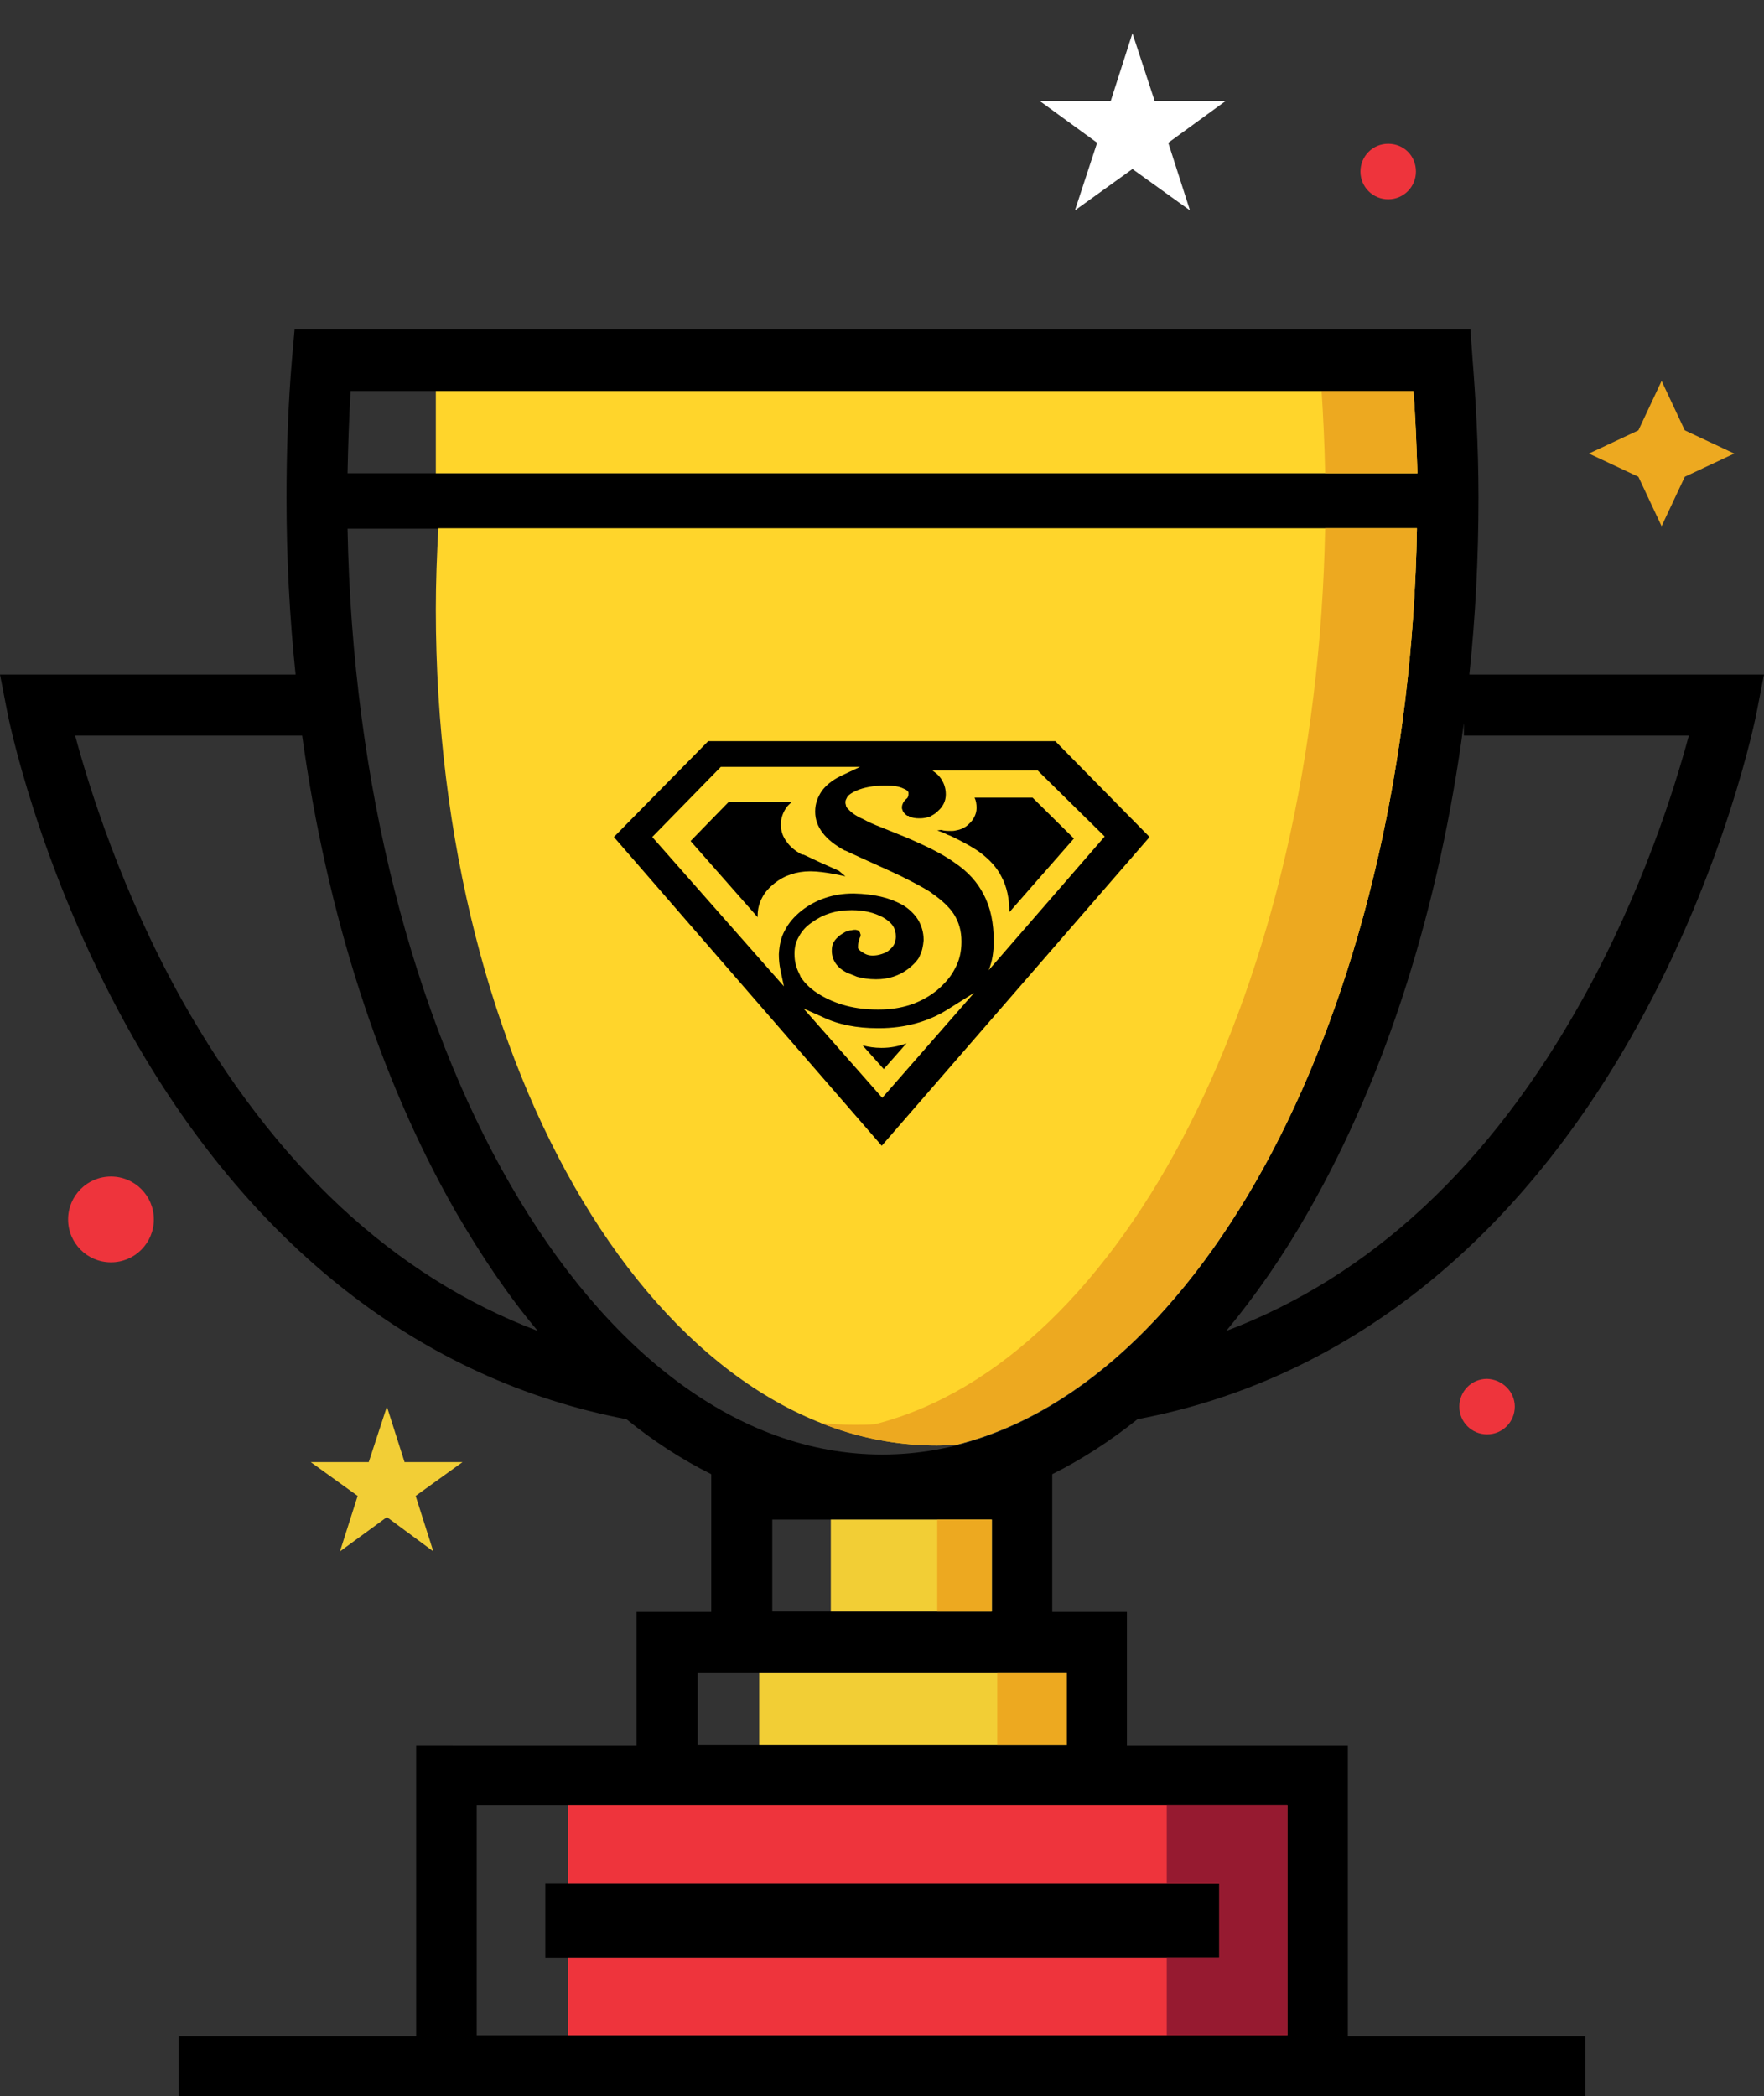 <?xml version="1.0" encoding="utf-8"?>
<!-- Generator: Adobe Illustrator 27.0.0, SVG Export Plug-In . SVG Version: 6.00 Build 0)  -->
<svg version="1.1" baseProfile="tiny" id="Layer_1" xmlns="http://www.w3.org/2000/svg" xmlns:xlink="http://www.w3.org/1999/xlink"
	 x="0px" y="0px" viewBox="0 0 349.7 415.5" overflow="visible" xml:space="preserve">
<rect x="0" y="0" width="349.7" height="415.5" fill="#333333" stroke="none"/>
<path d="M291.3,133.6c1.2-11.4,1.8-23.1,1.8-35c0-10.3-0.6-20.2-1.2-27.7l-0.4-5.6H58.4L57.9,71c-0.8,9.3-1.1,18.6-1.1,27.7
	c0,11.8,0.6,23.5,1.8,35H0l1.4,7.2c0.2,1.2,6.1,30.7,23.9,62.8c23.9,43,58.1,69.8,98.9,77.6c5.4,4.4,11,8,16.8,10.9v27.3h-14.8v26.4
	H82.5v57.7H35.4v12.1h278.9v-12.1h-47.1v-57.7h-43.8v-26.4h-14.8v-27.3c5.8-2.9,11.4-6.5,16.9-10.9c40.8-7.7,75-34.6,98.9-77.6
	c17.8-32.1,23.7-61.6,23.9-62.8l1.4-7.2H291.3z M69.5,77.5h210.7c0.3,4.9,0.6,10.5,0.7,16.3H68.9C69,88.4,69.2,82.9,69.5,77.5z
	 M36,198.1c-11.9-21.4-18.3-41.9-21.1-52.3h45c4.9,35.4,15.3,67.9,30.4,94.3c5.1,8.8,10.5,16.8,16.3,23.7
	C78.1,253,54.4,230.9,36,198.1z M255.2,357.8v45.6H94.5v-45.6H255.2z M211.5,331.5v14.3h-73.2v-14.3H211.5z M153.1,319.4v-18.2h43.6
	v18.2H153.1z M174.9,288.3c-57.3,0-104.1-81.7-106-183.5h212C279.1,206.5,232.2,288.3,174.9,288.3z M313.7,198.1
	c-18.3,32.9-42,54.9-70.6,65.7c5.8-7,11.3-14.9,16.3-23.7c15.5-27.1,26-60.5,30.8-96.8v2.5h44.6C332,156.2,325.6,176.7,313.7,198.1z
	 M241.7,373.3H108.1V388h133.6V373.3z"/>
<polygon fill="#FFFFFF" points="224.5,6.6 228.9,20 243,20 231.6,28.3 235.9,41.7 224.5,33.5 213.1,41.7 217.5,28.3 206.1,20 
	220.2,20 "/>
<polygon fill="#EDA920" points="329.4,75.5 334,85.3 343.8,89.9 334,94.5 329.4,104.3 324.8,94.5 315,89.9 324.8,85.3 "/>
<polygon fill="#F2CE36" points="76.7,278.8 80.2,289.8 91.7,289.8 82.4,296.5 85.9,307.5 76.7,300.7 67.4,307.5 70.9,296.5 
	61.6,289.8 73.1,289.8 "/>
<path fill="#EE343C" d="M30.5,241.7c0,4.7-3.8,8.5-8.5,8.5c-4.7,0-8.5-3.8-8.5-8.5c0-4.7,3.8-8.5,8.5-8.5
	C26.7,233.2,30.5,237,30.5,241.7z"/>
<path fill="#EE343C" d="M280.7,34c0,3-2.4,5.5-5.5,5.5c-3,0-5.5-2.4-5.5-5.5c0-3,2.4-5.5,5.5-5.5C278.3,28.5,280.7,30.9,280.7,34z"
	/>
<path fill="#EE343C" d="M300.3,278.8c0,3-2.4,5.5-5.5,5.5c-3,0-5.5-2.4-5.5-5.5c0-3,2.4-5.5,5.5-5.5
	C297.8,273.4,300.3,275.8,300.3,278.8z"/>
<path fill="#FFD52B" d="M280.2,77.5H86.4v16.3H281C280.8,88,280.6,82.4,280.2,77.5z M86.4,120.8c0,91.5,44.5,165.7,99.3,165.7
	c1.4,0,2.7-0.1,4.1-0.2c50.4-12.8,89.5-88.9,91.1-181.6h-194C86.6,110.1,86.4,115.4,86.4,120.8z M158.2,205l16.7-12.1l16.7,12.1
	l-6.4-19.7l16.7-12.1h-20.6l-6.4-19.6l-6.4,19.6h-20.6l16.7,12.1L158.2,205z"/>
<path fill="#EDA920" d="M280.2,77.5H262c0.3,4.8,0.6,10.6,0.7,16.3H281C280.8,88,280.6,82.4,280.2,77.5z M173.4,282.3
	c-1.3,0.1-2.7,0.1-4,0.1c-2.3,0-4.5-0.1-6.8-0.4c7.4,3,15.2,4.5,23.1,4.5c1.4,0,2.7-0.1,4.1-0.2c50.4-12.8,89.5-88.9,91.1-181.6
	h-18.2C261,195.4,222.7,269.8,173.4,282.3z"/>
<rect x="164.7" y="301.2" fill="#F2CE35" width="31.9" height="18.2"/>
<rect x="185.8" y="301.2" fill="#EDA920" width="10.8" height="18.2"/>
<rect x="150.5" y="331.5" fill="#F2CE35" width="61" height="14.3"/>
<rect x="197.7" y="331.5" fill="#EDA920" width="13.8" height="14.3"/>
<polygon fill="#EE343C" points="255.2,357.8 112.6,357.8 112.6,373.3 241.7,373.3 241.7,388 112.6,388 112.6,403.4 255.2,403.4 "/>
<polygon fill="#961A30" points="255.2,357.8 231.3,357.8 231.3,373.3 241.7,373.3 241.7,388 231.3,388 231.3,403.4 255.2,403.4 "/>
<polygon fill="#FFFFFF" points="181.3,141.7 181.3,141.7 181.3,141.7 "/>
<g>
	<path d="M166.3,172.6c-2.3-1-4.7-2.1-7-3.2l-0.1,0l-0.1,0c-0.1,0-0.1-0.1-0.2-0.1l-0.1,0c-1.2-0.7-2.2-1.5-2.8-2.4l0,0l0,0
		c-0.8-1-1.2-2.2-1.2-3.4l0-0.1c0-1.2,0.4-2.3,1-3.2c0.3-0.5,0.8-0.9,1.2-1.3h-12.5l-7.6,7.8l13.3,15.1c0-0.1,0-0.2,0-0.3
		c0,0,0-0.1,0-0.1l0.4,0l-0.4,0c0-1.2,0.3-2.4,0.9-3.5c0.5-1,1.4-2,2.4-2.8v0c1-0.8,2.1-1.4,3.3-1.8c1.2-0.4,2.5-0.6,3.8-0.6h0
		c0,0,0.1,0,0.1,0c2.7,0,6.9,1,6.9,1L166.3,172.6z"/>
	<path d="M174.8,207.7c0,0-0.1,0-0.1,0c-1.3,0-2.6-0.2-3.7-0.5l4.2,4.7l4.5-5.1C178.1,207.4,176.5,207.7,174.8,207.7L174.8,207.7z"
		/>
	<path d="M209.2,146.9h-68.8l-18.7,19l53.1,61.2l53.1-61.2L209.2,146.9z M158.6,193.3L158.6,193.3c-0.7-1.3-1.1-2.6-1.1-4.2l0-0.1
		c0-1.3,0.3-2.4,0.9-3.4c0.6-1.1,1.4-2,2.6-2.8l0,0l0,0c2.2-1.6,4.7-2.4,7.8-2.4c0,0,0.1,0,0.1,0c2.4,0,4.4,0.5,6.1,1.4l0,0
		c0.9,0.5,1.6,1.1,2,1.7l0,0c0.4,0.6,0.6,1.3,0.6,2.1l0,0c0,0.6-0.1,1-0.3,1.5c-0.2,0.4-0.5,0.8-1,1.2l0,0c-0.4,0.4-0.9,0.6-1.5,0.8
		c-0.6,0.2-1.2,0.3-1.8,0.3l0,0c-0.8,0-1.4-0.2-2.1-0.7c-0.4-0.2-0.6-0.5-0.7-0.6l0,0c-0.1-0.1-0.1-0.2-0.1-0.2l0,0
		c0-0.1,0-0.2,0-0.3l0,0l0,0c0-0.5,0.1-0.9,0.2-1.3l0,0c0-0.1,0.1-0.2,0.1-0.2l0-0.1l0,0l0,0c0-0.1,0-0.1,0.1-0.2
		c0-0.1,0.1-0.2,0.1-0.2l0-0.1l0,0l0-0.2c0-0.1,0-0.2-0.1-0.3c0,0,0,0,0,0l0-0.1c0-0.1-0.1-0.2-0.2-0.3c-0.1-0.1-0.1-0.1-0.1-0.1h0
		l-0.1-0.1c-0.2,0-0.3-0.1-0.5-0.1l-0.1,0c-0.1,0-0.4,0-0.7,0.1l-0.1,0c-0.4,0-0.7,0.2-1.1,0.3c-0.3,0.2-0.7,0.4-1.1,0.7l0,0
		c-0.5,0.4-0.9,0.8-1.2,1.3c-0.3,0.5-0.4,1.1-0.4,1.7l0,0.1c0,0.9,0.3,1.8,0.8,2.5l0,0l0,0c0.5,0.7,1.2,1.3,2.2,1.8l2,0.8l0,0
		c1.1,0.3,2.4,0.5,3.7,0.5c0,0,0.1,0,0.1,0h0c2.4,0,4.6-0.7,6.4-2.1c0.9-0.7,1.7-1.5,2.2-2.4l0,0l0-0.1c0.5-0.9,0.7-2,0.8-3.1l0-0.1
		c0-1.5-0.4-2.8-1.1-4c-0.7-1.1-1.7-2.1-3-2.9l-0.2-0.1c-2.5-1.4-5.6-2.1-9.5-2.2c-0.1,0-0.1,0-0.2,0h0c-3.9,0-7.4,1.2-10.2,3.4l0,0
		l0,0c-1.5,1.2-2.6,2.5-3.3,3.9c-0.8,1.4-1.1,3-1.2,4.7c0,0,0,0.1,0,0.1c0,1,0.1,2,0.3,3l0.7,3.3l-26.1-29.6l13.6-13.9h27.6
		l-3.6,1.7c-0.1,0-0.1,0.1-0.2,0.1c-0.1,0-0.2,0.1-0.2,0.1l0,0c-1.6,0.8-2.8,1.8-3.6,2.9c-0.8,1.2-1.3,2.5-1.3,4l0,0.1
		c0,1.5,0.5,2.9,1.5,4.2l0,0c1,1.3,2.4,2.4,4.4,3.5l0.1,0c3.6,1.7,7.3,3.3,10.9,5l0,0c2.8,1.4,4.9,2.5,6.2,3.4l0.1,0.1
		c1.9,1.3,3.4,2.7,4.3,4.1l0,0c1,1.6,1.5,3.3,1.5,5.4l0,0.1l-0.1,0l0.1,0c0,1.9-0.4,3.7-1.3,5.3l0,0c-0.7,1.4-1.7,2.6-3,3.8l0,0
		l-0.7,0.6c-3.2,2.5-6.9,3.7-11.4,3.7h0c-0.1,0-0.1,0-0.2,0l0-0.3l0,0.3c-4.5,0-8.2-1-11.4-2.9l0,0c-1.7-1-3-2.2-3.9-3.6
		L158.6,193.3z M174.9,217.6l-15.6-17.7l3.8,1.7c3.1,1.5,6.8,2.2,10.9,2.2c0.1,0,0.2,0,0.3,0h0c5.1,0,9.8-1.3,13.7-3.8l5.1-3.2
		L174.9,217.6z M195,177.3L195,177.3c-1.2-2.4-3.1-4.5-5.6-6.2l0,0l0,0l0,0l0,0l0,0v0c-1.9-1.4-4.5-2.8-7.9-4.3v0
		c-0.4-0.2-1.1-0.5-2.3-1c-1.2-0.5-2.7-1.1-4.7-1.9v0c-1.3-0.5-2.4-1-3.3-1.5c-0.9-0.4-1.6-0.8-2-1.1l0,0c-0.6-0.4-1-0.9-1.3-1.2
		l0,0c-0.1-0.2-0.2-0.3-0.2-0.5c0-0.1-0.1-0.3-0.1-0.4c0-0.3,0-0.5,0.1-0.7c0.1-0.2,0.2-0.4,0.3-0.6c0.3-0.4,0.9-0.8,1.8-1.2l0,0
		c1.4-0.6,3.3-1,5.7-1h0c0.1,0,0.1,0,0.2,0c1.5,0,2.6,0.2,3.4,0.6l0,0v0c0.5,0.2,0.8,0.4,0.9,0.6c0.1,0.1,0.1,0.1,0.1,0.2
		c0,0.1,0,0.1,0,0.3c0,0.2,0,0.3-0.1,0.5c0,0.1-0.1,0.3-0.4,0.5l0,0l0,0c-0.1,0.1-0.3,0.3-0.5,0.6c-0.1,0.2-0.3,0.6-0.3,1v0v0
		c0,0.2,0,0.3,0.1,0.5c0,0.1,0.1,0.2,0.1,0.3l0,0l0,0c0.1,0.1,0.1,0.2,0.2,0.3c0.1,0.1,0.1,0.1,0.1,0.1l0,0l0,0
		c0.1,0.1,0.2,0.2,0.3,0.3c0.1,0.1,0.2,0.1,0.3,0.2l0.1,0l0.1,0l0.1,0.1l0,0c0.6,0.3,1.3,0.4,2,0.4h0h0c0.3,0,0.7,0,1.2-0.1l0-0.2
		l0,0.2c0.5-0.1,1-0.2,1.4-0.5c0.4-0.2,0.8-0.5,1.2-0.9c0.9-0.8,1.5-1.9,1.5-3.2h0l0-0.1c0-1.2-0.4-2.4-1.2-3.4
		c-0.4-0.5-0.9-0.9-1.5-1.3h20.9l13.3,13.1L196,192.3c0.7-1.7,1-3.6,1-5.6c0-0.1,0-0.2,0-0.2C197,183,196.4,179.9,195,177.3z"/>
	<path d="M185.8,164.6c0,0,0.8-0.1,0.8-0.1c0.6,0.2,1.3,0.2,2,0.2c0,0,0,0,0,0h0h0c0.2,0,0.5,0,0.9-0.1c0,0,0,0,0,0
		c0.5-0.1,1-0.2,1.5-0.5c0.4-0.2,0.7-0.4,1.1-0.8c0.9-0.8,1.5-2,1.5-3.1c0,0,0,0,0,0l0-0.1l0,0c0-0.7-0.1-1.4-0.4-2h11.5l8.2,8.1
		l-12.8,14.6c0,0,0,0,0,0c0-2.7-0.5-5.1-1.6-7.1c0,0,0,0,0,0c-0.9-1.8-2.4-3.4-4.3-4.8c0,0,0,0,0,0c-1.4-1-3.2-2-5.7-3.2l0,0
		c-0.3-0.1-0.8-0.3-1.6-0.7L185.8,164.6z"/>
</g>
</svg>
